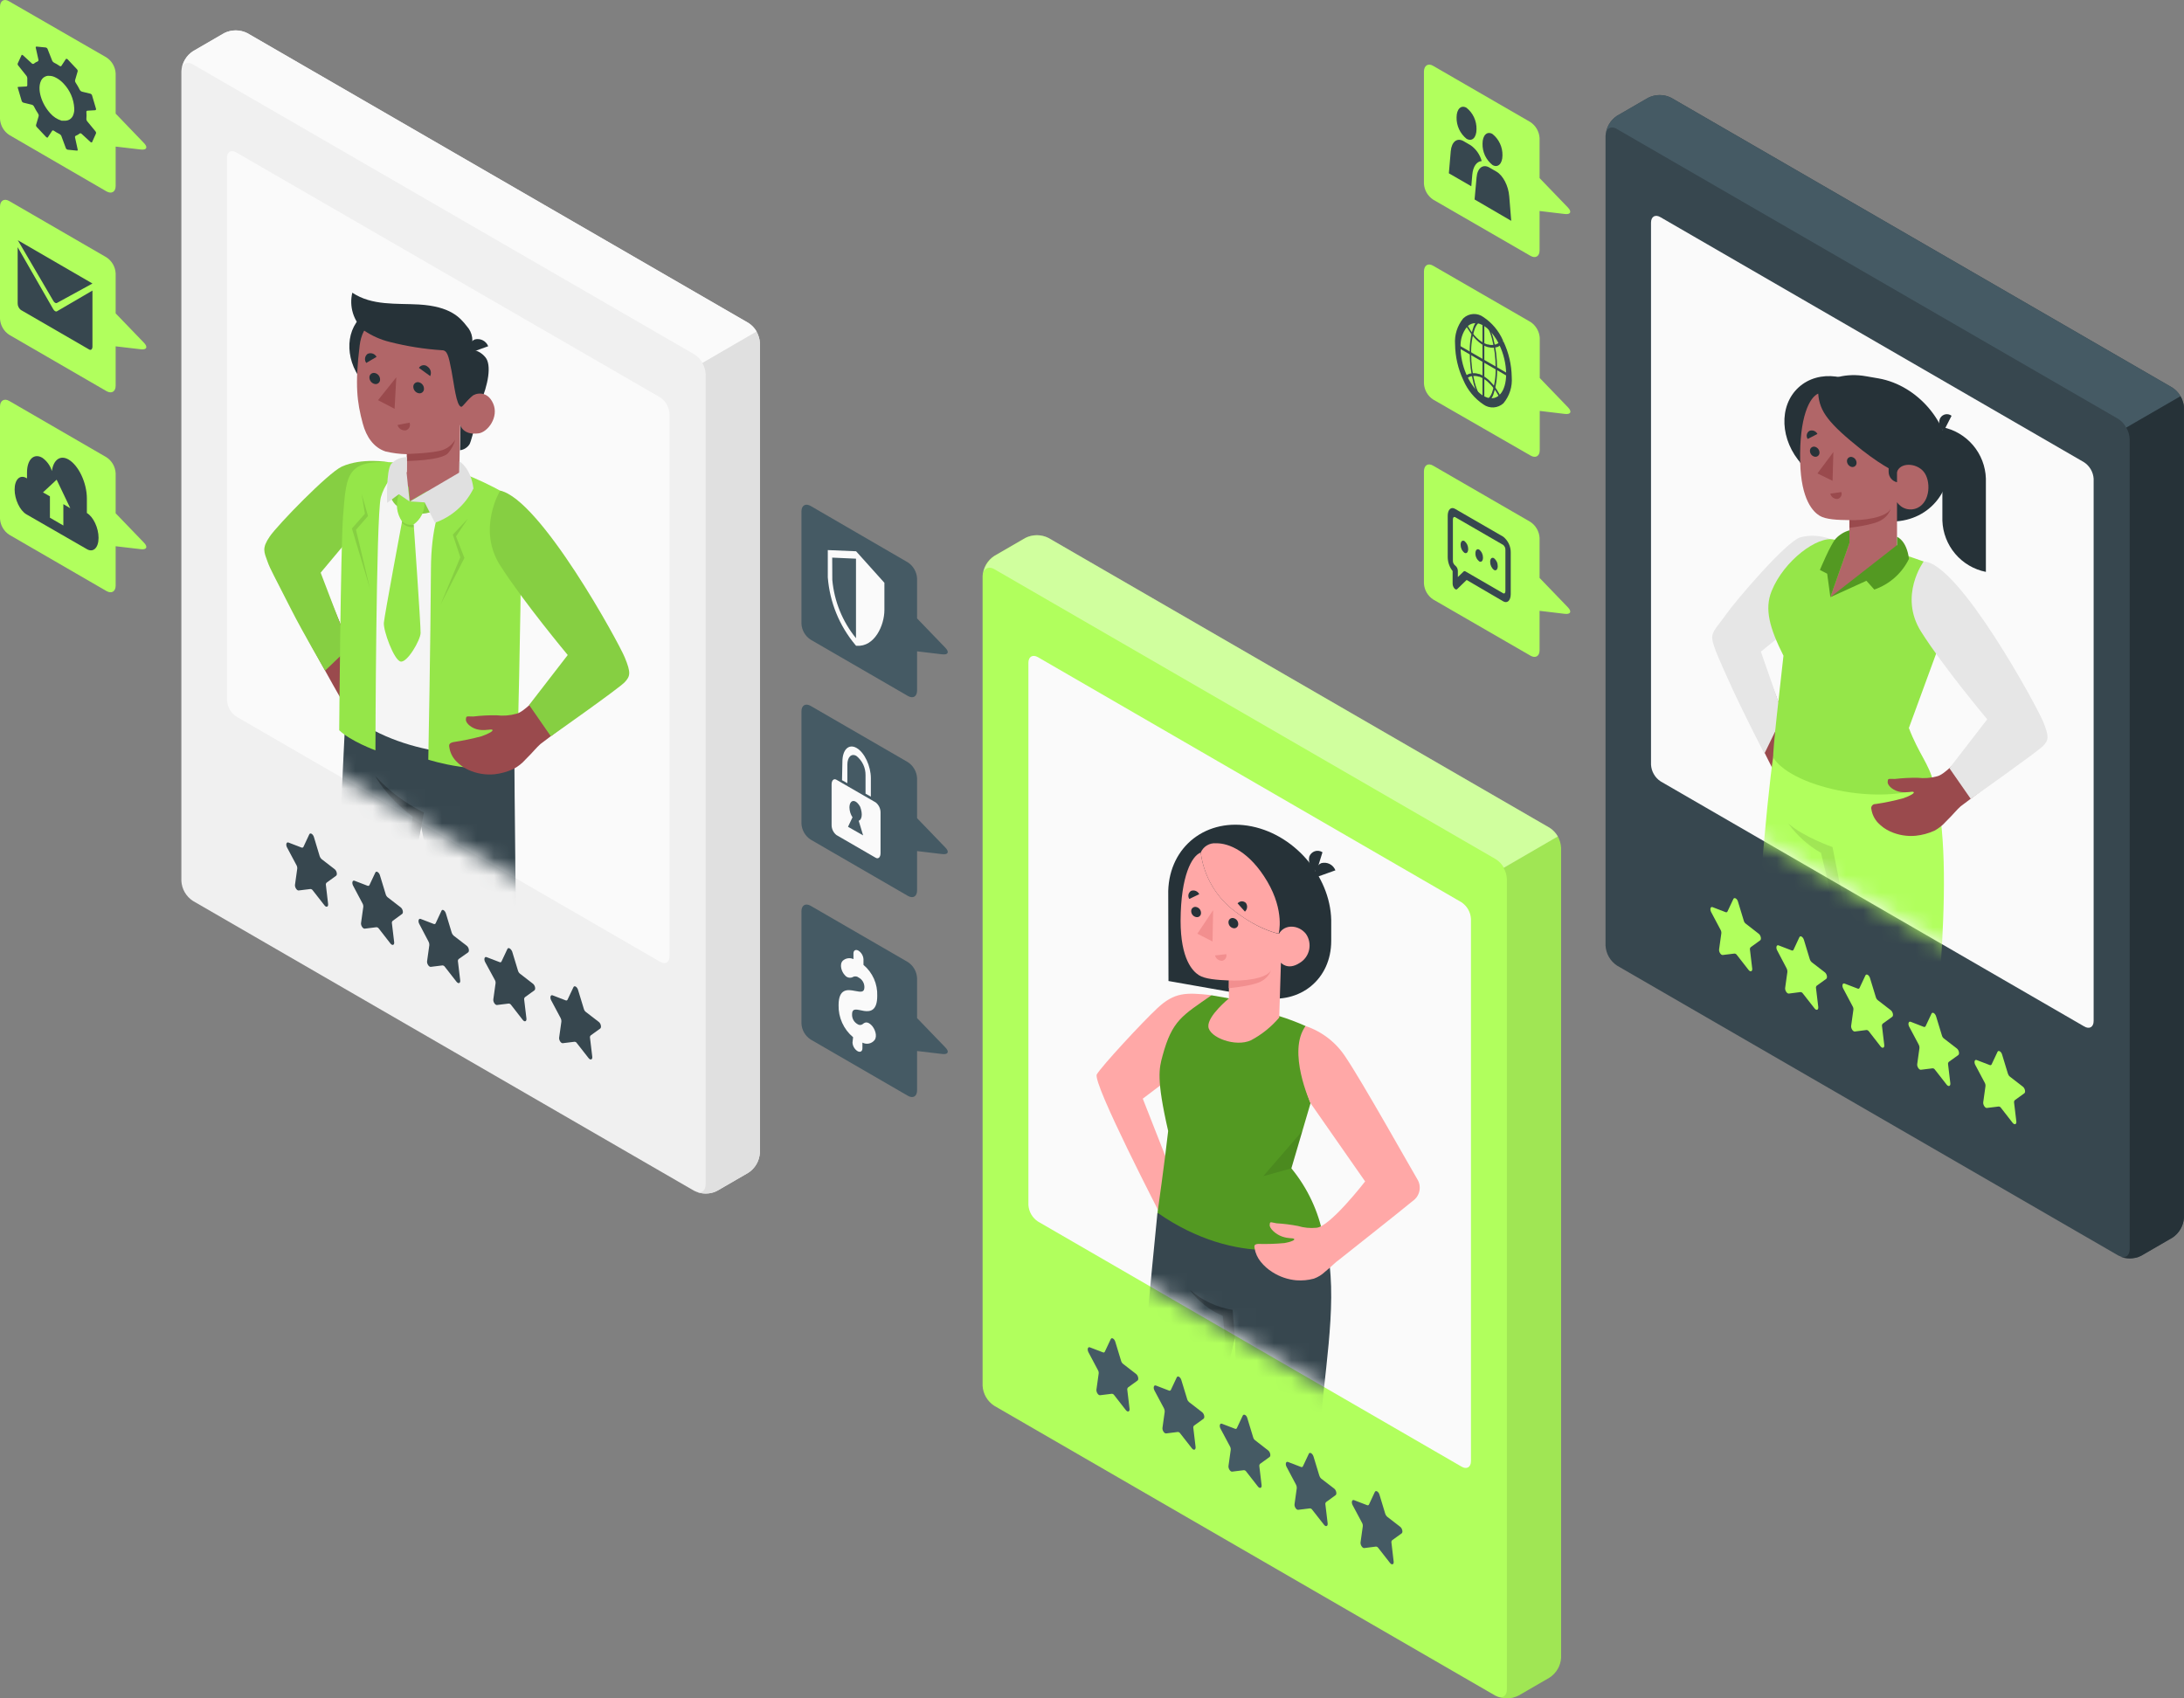 <?xml version="1.0" encoding="UTF-8"?> <svg xmlns="http://www.w3.org/2000/svg" width="126" height="98" viewBox="0 0 126 98" fill="none"><rect x="0" y="0" width="126" height="98" fill="#808080" stroke="none"/><path d="M82.682 3.8L88.29 7.043C88.444 7.145 88.572 7.282 88.665 7.442C88.757 7.603 88.811 7.783 88.822 7.968V10.277L90.458 11.975C90.692 12.222 90.612 12.388 90.274 12.348L88.822 12.175V14.45C88.822 14.793 88.582 14.931 88.29 14.759L82.682 11.519C82.528 11.417 82.399 11.281 82.306 11.12C82.214 10.959 82.16 10.779 82.15 10.594V4.12C82.159 3.781 82.396 3.627 82.682 3.8Z" fill="#B1FF5D"></path><path d="M86.681 8.966C86.686 8.73 86.637 8.496 86.537 8.283C86.437 8.069 86.29 7.881 86.106 7.733C85.799 7.548 85.531 7.798 85.531 8.288C85.524 8.524 85.573 8.759 85.672 8.973C85.772 9.187 85.921 9.375 86.106 9.521C86.411 9.703 86.681 9.453 86.681 8.966Z" fill="#37474F"></path><path d="M85.072 11.51L87.186 12.743L87.072 11.334C87.026 10.717 86.709 10.119 86.334 9.903L85.924 9.666C85.549 9.45 85.232 9.697 85.186 10.243L85.072 11.51Z" fill="#37474F"></path><path d="M85.183 7.453C85.188 7.217 85.139 6.983 85.039 6.769C84.939 6.555 84.792 6.367 84.608 6.22C84.3 6.038 84.033 6.284 84.033 6.775C84.028 7.011 84.078 7.244 84.177 7.458C84.277 7.672 84.424 7.86 84.608 8.008C84.925 8.19 85.183 7.943 85.183 7.453Z" fill="#37474F"></path><path d="M83.588 9.999L84.883 10.748L84.941 10.073C84.984 9.601 85.196 9.315 85.482 9.293C85.383 8.926 85.159 8.604 84.849 8.384L84.44 8.146C84.064 7.928 83.748 8.174 83.698 8.72L83.588 9.999Z" fill="#37474F"></path><path d="M82.682 26.871L88.29 30.114C88.444 30.216 88.572 30.352 88.665 30.513C88.757 30.674 88.811 30.853 88.822 31.038V33.347L90.458 35.046C90.692 35.292 90.612 35.459 90.274 35.419L88.822 35.246V37.521C88.822 37.864 88.582 38.002 88.29 37.83L82.682 34.59C82.528 34.488 82.399 34.351 82.306 34.191C82.214 34.03 82.16 33.85 82.15 33.665V27.191C82.159 26.837 82.396 26.698 82.682 26.871Z" fill="#B1FF5D"></path><path d="M83.956 29.368L86.724 30.968C86.862 31.078 86.974 31.219 87.049 31.379C87.124 31.54 87.161 31.715 87.158 31.892V34.278C87.158 34.648 86.961 34.836 86.724 34.698L84.614 33.465L84.064 33.995C84.049 34.007 84.031 34.014 84.011 34.014C83.992 34.014 83.974 34.007 83.959 33.995C83.936 33.983 83.916 33.966 83.901 33.945C83.84 33.868 83.806 33.773 83.805 33.674V32.95C83.626 32.724 83.527 32.446 83.522 32.157V29.771C83.519 29.405 83.716 29.216 83.956 29.368ZM84.107 32.947V33.298L84.442 32.974C84.457 32.962 84.476 32.955 84.496 32.955C84.515 32.955 84.534 32.962 84.55 32.974L86.721 34.232C86.792 34.272 86.85 34.217 86.85 34.106V31.72C86.851 31.667 86.84 31.614 86.818 31.566C86.795 31.518 86.762 31.476 86.721 31.442L83.953 29.842C83.879 29.802 83.821 29.858 83.821 29.969V32.355C83.82 32.408 83.831 32.461 83.854 32.509C83.877 32.557 83.911 32.599 83.953 32.632C83.999 32.668 84.037 32.714 84.064 32.766C84.09 32.818 84.105 32.876 84.107 32.934V32.947Z" fill="#37474F"></path><path d="M86.19 32.207C86.259 32.263 86.315 32.334 86.353 32.414C86.391 32.495 86.409 32.583 86.408 32.672C86.408 32.86 86.31 32.956 86.19 32.885C86.12 32.829 86.065 32.758 86.027 32.678C85.989 32.597 85.97 32.509 85.971 32.419C85.971 32.231 86.067 32.142 86.19 32.207Z" fill="#37474F"></path><path d="M85.338 31.714C85.407 31.769 85.463 31.84 85.501 31.921C85.539 32.002 85.558 32.09 85.557 32.179C85.557 32.367 85.458 32.463 85.338 32.392C85.269 32.336 85.213 32.265 85.175 32.184C85.137 32.104 85.118 32.016 85.12 31.926C85.12 31.738 85.218 31.646 85.338 31.714Z" fill="#37474F"></path><path d="M84.485 31.217C84.554 31.273 84.61 31.344 84.648 31.425C84.685 31.506 84.704 31.594 84.703 31.683C84.703 31.871 84.605 31.966 84.485 31.896C84.415 31.84 84.359 31.769 84.321 31.688C84.284 31.608 84.265 31.519 84.266 31.43C84.266 31.245 84.365 31.153 84.485 31.217Z" fill="#37474F"></path><path d="M82.683 15.335L88.299 18.578C88.454 18.68 88.582 18.817 88.674 18.978C88.767 19.138 88.821 19.318 88.832 19.503V21.812L90.468 23.511C90.702 23.757 90.622 23.924 90.283 23.884L88.832 23.711V25.977C88.832 26.319 88.592 26.458 88.299 26.285L82.683 23.054C82.528 22.953 82.399 22.816 82.307 22.655C82.215 22.495 82.161 22.315 82.151 22.13V15.656C82.16 15.301 82.397 15.163 82.683 15.335Z" fill="#B1FF5D"></path><path d="M84.408 18.381L84.43 18.359C84.584 18.216 84.783 18.131 84.993 18.12C85.203 18.108 85.41 18.17 85.58 18.295C86.072 18.621 86.46 19.081 86.7 19.62L86.724 19.676L86.669 19.728L86.736 19.7C87.042 20.345 87.206 21.049 87.216 21.763C87.259 22.309 87.087 22.85 86.736 23.27C86.58 23.412 86.38 23.496 86.17 23.509C85.96 23.521 85.751 23.461 85.58 23.338C85.066 22.992 84.664 22.504 84.423 21.932C84.118 21.287 83.956 20.584 83.947 19.87C83.906 19.333 84.071 18.801 84.408 18.381ZM84.266 20.079C84.266 21.072 84.737 22.173 85.371 22.694C85.418 22.733 85.467 22.771 85.518 22.805L85.641 22.875C85.689 22.899 85.739 22.92 85.789 22.937C86.423 23.147 86.887 22.583 86.893 21.599V21.553C86.882 20.98 86.748 20.417 86.5 19.901L86.478 19.858C86.315 19.505 86.08 19.19 85.789 18.933C85.742 18.893 85.693 18.856 85.641 18.822L85.58 18.785L85.518 18.751C85.471 18.726 85.421 18.706 85.371 18.689C85.25 18.643 85.119 18.633 84.992 18.659C84.866 18.685 84.75 18.747 84.657 18.837L84.636 18.859C84.37 19.192 84.238 19.613 84.266 20.039L84.19 19.993L84.266 20.079Z" fill="#37474F"></path><path d="M84.482 18.55L84.504 18.529L84.528 18.507L84.553 18.557C84.559 18.573 84.566 18.588 84.575 18.603C84.655 18.765 84.745 18.921 84.845 19.072C84.856 19.082 84.866 19.095 84.873 19.108C84.996 19.286 85.141 19.447 85.304 19.589L85.334 19.614C85.401 19.668 85.472 19.716 85.547 19.759C85.631 19.81 85.722 19.849 85.817 19.876H85.848C85.986 19.916 86.132 19.916 86.269 19.876H86.297C86.391 19.839 86.477 19.784 86.549 19.713C86.558 19.707 86.565 19.7 86.571 19.691L86.596 19.666L86.62 19.719L86.645 19.768L86.682 19.811L86.657 19.836L86.635 19.858C86.557 19.934 86.464 19.994 86.362 20.033H86.331C86.184 20.077 86.028 20.077 85.882 20.033H85.851C85.75 20.005 85.653 19.963 85.562 19.91C85.483 19.864 85.408 19.811 85.338 19.753L85.307 19.728C85.132 19.578 84.978 19.407 84.845 19.219C84.834 19.206 84.825 19.192 84.818 19.176C84.703 19.015 84.601 18.846 84.51 18.671C84.51 18.655 84.495 18.64 84.489 18.621L84.464 18.572L84.482 18.55Z" fill="#37474F"></path><path d="M84.486 21.738L84.507 21.716C84.597 21.641 84.702 21.585 84.815 21.553H84.845C84.997 21.518 85.156 21.527 85.304 21.578H85.338C85.416 21.606 85.491 21.642 85.562 21.686C85.665 21.745 85.761 21.815 85.851 21.892L85.882 21.92C86.052 22.078 86.203 22.256 86.331 22.45L86.359 22.493C86.463 22.652 86.556 22.818 86.635 22.99C86.635 22.99 86.651 23.02 86.657 23.033L86.682 23.085L86.657 23.11L86.632 23.128L86.608 23.15L86.583 23.101L86.562 23.051C86.486 22.895 86.402 22.742 86.309 22.595L86.282 22.555C86.161 22.374 86.019 22.207 85.86 22.059L85.833 22.031C85.748 21.956 85.656 21.89 85.559 21.834C85.491 21.794 85.42 21.762 85.347 21.735H85.316C85.177 21.687 85.028 21.679 84.885 21.713H84.858C84.758 21.744 84.666 21.796 84.587 21.864L84.565 21.883L84.541 21.908L84.516 21.858L84.495 21.815L84.473 21.763L84.486 21.738Z" fill="#37474F"></path><path d="M85.017 18.84C85.165 18.473 85.365 18.341 85.58 18.464C85.796 18.587 85.996 18.954 86.146 19.494C86.298 20.074 86.373 20.672 86.371 21.272C86.388 21.788 86.312 22.303 86.146 22.792C85.996 23.159 85.796 23.292 85.58 23.168C85.365 23.045 85.165 22.678 85.017 22.139C84.866 21.558 84.79 20.96 84.793 20.36C84.776 19.844 84.852 19.329 85.017 18.84ZM85.58 23.014C85.765 23.119 85.94 22.996 86.075 22.666C86.23 22.201 86.301 21.713 86.285 21.223C86.288 20.655 86.218 20.09 86.075 19.54C85.94 19.053 85.768 18.726 85.58 18.615C85.393 18.504 85.22 18.634 85.088 18.963C84.932 19.428 84.86 19.916 84.876 20.406C84.874 20.974 84.945 21.54 85.088 22.089C85.22 22.586 85.396 22.894 85.58 23.014Z" fill="#37474F"></path><path d="M84.106 19.885L87.053 21.59C87.07 21.604 87.083 21.621 87.092 21.641C87.101 21.661 87.106 21.682 87.106 21.704C87.106 21.744 87.081 21.772 87.053 21.756L84.106 20.052C84.091 20.037 84.078 20.02 84.069 20C84.061 19.98 84.057 19.959 84.057 19.938C84.057 19.895 84.079 19.87 84.106 19.885Z" fill="#37474F"></path><path d="M85.527 23.064V18.517C85.527 18.473 85.555 18.452 85.582 18.47C85.599 18.483 85.612 18.499 85.621 18.518C85.63 18.537 85.635 18.557 85.635 18.578V23.125C85.635 23.168 85.61 23.19 85.582 23.171C85.566 23.159 85.552 23.142 85.542 23.124C85.533 23.105 85.528 23.084 85.527 23.064Z" fill="#37474F"></path><path d="M46.769 52.266L52.376 55.512C52.531 55.613 52.66 55.75 52.753 55.911C52.845 56.071 52.899 56.252 52.908 56.437V58.746L54.545 60.444C54.782 60.688 54.699 60.858 54.36 60.817L52.908 60.645V62.92C52.908 63.262 52.672 63.401 52.376 63.228L46.769 59.982C46.614 59.881 46.484 59.744 46.392 59.584C46.299 59.423 46.246 59.242 46.237 59.057V52.584C46.237 52.235 46.474 52.096 46.769 52.266Z" fill="#455A64"></path><path d="M49.183 60.158C49.189 60.257 49.218 60.353 49.267 60.438C49.317 60.524 49.386 60.597 49.469 60.651C49.626 60.74 49.755 60.669 49.755 60.487V60.161C49.87 60.221 50.002 60.24 50.129 60.215C50.256 60.189 50.371 60.12 50.453 60.019C50.638 59.779 50.471 59.344 50.268 59.147C50.065 58.949 49.915 58.965 49.773 59.091C49.729 59.126 49.675 59.144 49.619 59.144C49.564 59.144 49.51 59.126 49.466 59.091C49.368 59.035 49.288 58.953 49.233 58.854C49.179 58.755 49.153 58.643 49.158 58.53C49.158 58.114 49.484 58.277 49.85 58.333C50.216 58.388 50.61 58.317 50.61 57.46C50.622 57.122 50.557 56.785 50.42 56.476C50.282 56.166 50.076 55.892 49.816 55.675V55.349C49.81 55.249 49.781 55.153 49.73 55.068C49.68 54.982 49.611 54.909 49.527 54.855C49.367 54.763 49.238 54.837 49.238 55.016V55.343C49.138 55.296 49.026 55.279 48.916 55.296C48.807 55.312 48.705 55.361 48.623 55.435C48.411 55.648 48.552 56.082 48.746 56.273C48.802 56.346 48.883 56.395 48.974 56.411C49.064 56.427 49.157 56.409 49.235 56.36C49.286 56.34 49.341 56.334 49.395 56.343C49.45 56.351 49.5 56.374 49.542 56.409C49.642 56.462 49.724 56.541 49.782 56.638C49.839 56.735 49.869 56.845 49.869 56.958C49.869 57.266 49.69 57.251 49.303 57.174C48.915 57.096 48.38 57.023 48.38 58C48.371 58.351 48.442 58.7 48.587 59.02C48.732 59.341 48.947 59.624 49.217 59.849L49.183 60.158Z" fill="#FAFAFA"></path><path d="M46.769 29.195L52.376 32.45C52.531 32.552 52.66 32.688 52.752 32.849C52.845 33.01 52.898 33.19 52.908 33.375V35.684L54.545 37.383C54.782 37.629 54.699 37.796 54.36 37.756L52.908 37.583V39.849C52.908 40.191 52.672 40.33 52.376 40.157L46.769 36.911C46.614 36.81 46.484 36.673 46.392 36.513C46.299 36.352 46.246 36.172 46.237 35.986V29.512C46.237 29.164 46.474 29.025 46.769 29.195Z" fill="#455A64"></path><path d="M49.39 31.809L51.023 33.628V35.2C51.023 36.088 50.454 37.336 49.43 37.262H49.39L49.35 37.216C48.426 36.113 47.869 34.749 47.757 33.313V31.741L49.39 31.809ZM48.018 33.461C48.128 34.694 48.604 35.865 49.384 36.825V32.237L48.012 32.176L48.018 33.461Z" fill="#FAFAFA"></path><path d="M46.769 40.731L52.376 43.977C52.531 44.078 52.66 44.215 52.752 44.376C52.845 44.536 52.898 44.716 52.908 44.901V47.21L54.545 48.909C54.782 49.156 54.699 49.322 54.36 49.282L52.908 49.109V51.384C52.908 51.727 52.672 51.865 52.376 51.693L46.769 48.447C46.614 48.346 46.484 48.209 46.392 48.048C46.299 47.888 46.246 47.707 46.237 47.522V41.048C46.237 40.7 46.474 40.561 46.769 40.731Z" fill="#455A64"></path><path d="M48.257 44.994L50.521 46.301C50.61 46.371 50.681 46.462 50.73 46.564C50.778 46.667 50.803 46.779 50.801 46.893V49.223C50.801 49.464 50.675 49.584 50.521 49.495L48.257 48.184C48.168 48.114 48.097 48.024 48.048 47.921C47.999 47.819 47.975 47.706 47.977 47.593V45.262C47.977 45.025 48.103 44.904 48.257 44.994ZM49.795 48.203L49.54 47.361C49.712 47.309 49.792 46.988 49.623 46.548C49.334 46.042 49.007 46.168 49.007 46.591C49.01 46.794 49.071 46.992 49.183 47.161L48.924 47.707L49.795 48.203Z" fill="#FAFAFA"></path><path d="M48.578 45.019L48.886 45.191V44.124C48.886 43.681 49.12 43.453 49.409 43.619C49.575 43.752 49.709 43.921 49.801 44.114C49.892 44.307 49.938 44.518 49.935 44.732V45.795L50.242 45.968V44.904C50.242 44.205 49.876 43.422 49.421 43.16C48.966 42.898 48.6 43.255 48.6 43.955L48.578 45.019Z" fill="#FAFAFA"></path><path d="M0.536 11.602L6.14 14.848C6.295 14.949 6.424 15.086 6.517 15.247C6.609 15.407 6.662 15.588 6.672 15.773V18.082L8.308 19.78C8.545 20.027 8.462 20.194 8.124 20.154L6.672 19.984V22.259C6.672 22.598 6.435 22.737 6.14 22.567L0.536 19.321C0.38 19.22 0.251 19.084 0.158 18.923C0.065 18.762 0.011 18.582 0 18.396V11.923C0 11.571 0.25 11.432 0.536 11.602Z" fill="#B1FF5D"></path><path d="M5.334 16.766L3.285 17.962C3.221 17.999 3.132 17.946 3.067 17.832L1.019 14.262V17.496C1.017 17.571 1.033 17.645 1.065 17.712C1.097 17.78 1.144 17.839 1.203 17.885L5.149 20.169C5.251 20.227 5.334 20.147 5.334 19.993V16.766Z" fill="#37474F"></path><path d="M3.285 17.481L5.334 16.359L1.028 13.862L3.067 17.345C3.132 17.465 3.221 17.515 3.285 17.481Z" fill="#37474F"></path><path d="M0.536 23.137L6.14 26.384C6.295 26.485 6.424 26.621 6.517 26.782C6.609 26.943 6.662 27.123 6.672 27.308V29.617L8.308 31.316C8.545 31.562 8.462 31.729 8.124 31.689L6.672 31.519V33.794C6.672 34.133 6.435 34.272 6.14 34.103L0.536 30.857C0.38 30.756 0.251 30.619 0.158 30.458C0.065 30.298 0.011 30.117 0 29.932V23.458C0 23.107 0.25 22.968 0.536 23.137Z" fill="#B1FF5D"></path><path d="M1.521 27.583L1.558 27.604V27.268C1.558 26.513 1.955 26.131 2.441 26.414C2.705 26.601 2.9 26.869 2.994 27.179C3.08 26.535 3.474 26.239 3.951 26.513C4.538 26.855 5.012 27.863 5.012 28.767V29.602C5.384 29.818 5.686 30.459 5.686 31.035C5.686 31.612 5.378 31.902 5.012 31.686L1.521 29.676C1.149 29.46 0.844 28.819 0.844 28.246C0.844 27.672 1.149 27.367 1.521 27.583ZM2.88 28.64V29.873L3.655 30.323V29.09L4.055 29.325L3.268 27.678L2.48 28.412L2.88 28.64Z" fill="#37474F"></path><path d="M0.536 0.082L6.14 3.313C6.295 3.414 6.424 3.55 6.517 3.711C6.609 3.872 6.662 4.052 6.672 4.237V6.556L8.308 8.257C8.545 8.501 8.462 8.667 8.124 8.627L6.672 8.458V10.733C6.672 11.072 6.435 11.21 6.14 11.041L0.536 7.789C0.38 7.688 0.251 7.551 0.158 7.391C0.065 7.23 0.011 7.049 0 6.864V0.39C0 0.036 0.25 -0.103 0.536 0.082Z" fill="#B1FF5D"></path><path d="M1.042 5.014C1.053 5.012 1.063 5.012 1.073 5.014L1.504 4.99C1.513 4.99 1.522 4.989 1.531 4.986C1.54 4.983 1.548 4.978 1.555 4.972C1.561 4.965 1.567 4.958 1.57 4.949C1.573 4.94 1.575 4.931 1.575 4.922C1.575 4.854 1.575 4.786 1.575 4.721C1.575 4.657 1.575 4.576 1.575 4.506C1.573 4.46 1.556 4.416 1.528 4.379L1.052 3.781C1.037 3.766 1.027 3.747 1.022 3.726C1.016 3.706 1.016 3.685 1.021 3.664L1.252 3.165C1.27 3.165 1.298 3.165 1.325 3.189L1.836 3.658C1.85 3.673 1.869 3.683 1.89 3.686C1.91 3.69 1.931 3.686 1.95 3.676C2.015 3.621 2.088 3.577 2.168 3.547C2.185 3.54 2.2 3.527 2.209 3.511C2.219 3.495 2.223 3.476 2.22 3.457L2.06 2.739C2.058 2.73 2.059 2.72 2.063 2.711C2.067 2.702 2.073 2.694 2.082 2.69C2.098 2.686 2.115 2.686 2.131 2.69L2.63 2.739C2.653 2.742 2.675 2.751 2.694 2.764C2.714 2.777 2.729 2.795 2.74 2.816L3.017 3.516C3.042 3.562 3.081 3.599 3.128 3.621C3.235 3.673 3.338 3.734 3.435 3.803C3.475 3.83 3.525 3.83 3.54 3.803L3.798 3.411C3.817 3.383 3.857 3.39 3.891 3.411L4.438 3.994C4.454 4.009 4.466 4.028 4.474 4.049C4.481 4.07 4.484 4.092 4.481 4.114L4.33 4.635C4.327 4.656 4.327 4.678 4.332 4.7C4.336 4.721 4.345 4.741 4.358 4.758C4.451 4.9 4.535 5.047 4.61 5.199C4.638 5.243 4.68 5.275 4.73 5.289L5.201 5.403C5.224 5.408 5.245 5.418 5.263 5.433C5.282 5.448 5.296 5.467 5.306 5.489L5.542 6.287C5.542 6.327 5.527 6.358 5.484 6.361L5.053 6.386C5.044 6.386 5.035 6.387 5.026 6.39C5.018 6.394 5.01 6.398 5.003 6.405C4.997 6.411 4.992 6.419 4.988 6.427C4.984 6.436 4.983 6.445 4.983 6.454C4.995 6.592 4.995 6.732 4.983 6.87C4.984 6.916 5 6.96 5.029 6.996L5.509 7.579C5.523 7.595 5.533 7.614 5.539 7.635C5.544 7.656 5.544 7.678 5.539 7.699L5.312 8.202C5.31 8.205 5.308 8.209 5.306 8.211C5.303 8.214 5.3 8.216 5.296 8.217H5.275C5.254 8.215 5.235 8.206 5.219 8.193L4.709 7.724C4.696 7.708 4.677 7.697 4.657 7.693C4.637 7.689 4.616 7.693 4.598 7.702C4.532 7.757 4.457 7.801 4.377 7.832C4.359 7.839 4.345 7.851 4.336 7.868C4.327 7.884 4.324 7.903 4.327 7.921L4.484 8.639C4.487 8.649 4.487 8.659 4.483 8.668C4.479 8.677 4.472 8.685 4.463 8.689C4.448 8.694 4.432 8.694 4.417 8.689L3.915 8.639C3.892 8.636 3.87 8.627 3.851 8.614C3.832 8.601 3.816 8.583 3.804 8.562L3.534 7.832C3.509 7.786 3.47 7.749 3.423 7.727C3.372 7.702 3.32 7.675 3.266 7.644L3.116 7.548C3.072 7.517 3.026 7.517 3.008 7.548L2.749 7.94C2.731 7.94 2.697 7.94 2.67 7.915L2.122 7.332C2.106 7.317 2.094 7.298 2.087 7.277C2.079 7.256 2.076 7.234 2.079 7.212L2.233 6.694C2.238 6.65 2.228 6.606 2.205 6.568C2.111 6.426 2.026 6.279 1.95 6.127C1.937 6.105 1.919 6.086 1.899 6.072C1.878 6.057 1.855 6.046 1.83 6.041L1.362 5.927C1.339 5.921 1.317 5.91 1.298 5.894C1.28 5.879 1.265 5.859 1.255 5.837L1.018 5.039C1.023 5.028 1.032 5.02 1.042 5.014ZM3.552 6.966H3.58H3.601H3.645H3.697H3.743C3.844 6.968 3.943 6.94 4.028 6.885C4.112 6.83 4.178 6.751 4.217 6.657C4.251 6.574 4.274 6.485 4.284 6.395C4.289 6.347 4.289 6.299 4.284 6.25C4.256 5.716 4.037 5.21 3.669 4.823C3.558 4.702 3.429 4.598 3.288 4.515C3.247 4.49 3.205 4.469 3.162 4.45C3.051 4.397 2.93 4.372 2.808 4.376H2.749C2.663 4.388 2.58 4.423 2.511 4.477C2.442 4.531 2.389 4.603 2.356 4.684C2.144 5.156 2.387 5.976 2.897 6.534C3.071 6.735 3.298 6.884 3.552 6.963V6.966Z" fill="#37474F"></path><path d="M41.379 68.709L43.172 67.67C43.367 67.544 43.528 67.373 43.644 67.172C43.76 66.972 43.827 66.746 43.84 66.514V19.793C43.827 19.561 43.76 19.335 43.644 19.135C43.528 18.934 43.367 18.763 43.172 18.637L14.259 1.913C14.052 1.808 13.824 1.754 13.592 1.754C13.36 1.754 13.131 1.808 12.924 1.913L11.131 2.952C10.937 3.078 10.775 3.249 10.659 3.45C10.543 3.651 10.476 3.876 10.464 4.108V50.829C10.476 51.061 10.543 51.287 10.659 51.488C10.775 51.688 10.937 51.859 11.131 51.985L40.044 68.709C40.251 68.814 40.48 68.869 40.712 68.869C40.944 68.869 41.172 68.814 41.379 68.709Z" fill="#F0F0F0"></path><path d="M43.745 19.349C43.746 19.342 43.746 19.334 43.745 19.327V19.349Z" fill="#B1FF5D"></path><path d="M10.475 4.108C10.475 3.682 10.783 3.51 11.143 3.723L40.056 20.446C40.254 20.569 40.417 20.741 40.53 20.946L43.655 19.133C43.69 19.196 43.722 19.261 43.75 19.327C43.638 19.043 43.44 18.8 43.184 18.634L14.271 1.91C14.064 1.807 13.836 1.753 13.605 1.753C13.374 1.753 13.146 1.807 12.939 1.91L11.146 2.952C10.951 3.078 10.789 3.248 10.672 3.449C10.556 3.65 10.488 3.876 10.475 4.108Z" fill="#FAFAFA"></path><path d="M38.627 23.893V55.182C38.627 55.537 38.378 55.678 38.073 55.49L13.648 41.356C13.486 41.25 13.352 41.108 13.256 40.94C13.16 40.772 13.104 40.584 13.094 40.391V9.114C13.094 8.76 13.343 8.615 13.648 8.806L38.083 22.928C38.242 23.035 38.374 23.178 38.469 23.345C38.564 23.513 38.618 23.7 38.627 23.893Z" fill="#FAFAFA"></path><path d="M40.201 68.78C40.238 68.796 40.276 68.808 40.315 68.817L40.444 68.848C40.622 68.879 40.804 68.879 40.982 68.848L41.151 68.808L41.231 68.78C41.282 68.76 41.332 68.736 41.379 68.709L43.172 67.67C43.367 67.544 43.528 67.373 43.644 67.172C43.76 66.971 43.827 66.746 43.84 66.514V19.793C43.84 19.711 43.83 19.629 43.809 19.549C43.774 19.403 43.718 19.263 43.643 19.133L40.518 20.946C40.638 21.144 40.704 21.37 40.712 21.602V68.324C40.712 68.691 40.496 68.869 40.201 68.78Z" fill="#E0E0E0"></path><path d="M33.084 56.961L32.745 57.679C32.741 57.69 32.735 57.699 32.727 57.707C32.719 57.715 32.71 57.721 32.699 57.725C32.689 57.729 32.678 57.731 32.666 57.731C32.655 57.73 32.644 57.727 32.634 57.722L31.881 57.432C31.761 57.386 31.712 57.556 31.798 57.719L32.345 58.746C32.378 58.806 32.393 58.874 32.388 58.943L32.259 59.868C32.238 60.016 32.364 60.21 32.471 60.194L33.145 60.111C33.172 60.112 33.199 60.12 33.223 60.133C33.247 60.148 33.267 60.167 33.28 60.191L33.957 61.055C34.065 61.193 34.188 61.144 34.169 60.971L34.04 59.892C34.033 59.866 34.033 59.839 34.04 59.813C34.047 59.787 34.061 59.764 34.08 59.744L34.627 59.35C34.714 59.285 34.667 59.06 34.548 58.968L33.791 58.385C33.738 58.341 33.701 58.282 33.683 58.215L33.345 57.106C33.289 56.936 33.136 56.847 33.084 56.961Z" fill="#37474F"></path><path d="M29.273 54.757L28.935 55.475C28.931 55.485 28.925 55.495 28.918 55.503C28.91 55.511 28.901 55.517 28.89 55.521C28.88 55.525 28.869 55.527 28.858 55.527C28.847 55.526 28.837 55.523 28.827 55.518L28.07 55.228C27.95 55.182 27.904 55.352 27.99 55.515L28.547 56.542C28.583 56.601 28.598 56.67 28.59 56.739L28.461 57.664C28.442 57.809 28.566 58.003 28.673 57.99L29.35 57.907C29.377 57.908 29.403 57.916 29.427 57.929C29.45 57.943 29.47 57.962 29.485 57.984L30.159 58.851C30.266 58.989 30.392 58.94 30.371 58.767L30.242 57.688C30.236 57.662 30.237 57.635 30.245 57.609C30.252 57.583 30.266 57.56 30.285 57.54L30.829 57.146C30.919 57.081 30.869 56.856 30.749 56.764L29.996 56.181C29.942 56.137 29.904 56.078 29.885 56.011L29.547 54.902C29.47 54.732 29.325 54.646 29.273 54.757Z" fill="#37474F"></path><path d="M25.471 52.552L25.135 53.271C25.131 53.281 25.125 53.291 25.117 53.299C25.109 53.307 25.1 53.313 25.089 53.317C25.079 53.321 25.068 53.323 25.057 53.322C25.045 53.322 25.035 53.319 25.024 53.314L24.271 53.024C24.151 52.978 24.102 53.147 24.188 53.311L24.726 54.337C24.759 54.398 24.773 54.466 24.769 54.535L24.64 55.459C24.618 55.607 24.745 55.802 24.852 55.789L25.526 55.706C25.553 55.707 25.579 55.714 25.603 55.728C25.627 55.741 25.647 55.76 25.661 55.783L26.338 56.649C26.445 56.785 26.569 56.739 26.55 56.566L26.421 55.487C26.414 55.461 26.414 55.434 26.421 55.408C26.428 55.382 26.442 55.358 26.461 55.339L27.008 54.954C27.095 54.889 27.048 54.664 26.928 54.572L26.172 53.989C26.12 53.944 26.081 53.885 26.061 53.819L25.726 52.71C25.67 52.528 25.517 52.438 25.471 52.552Z" fill="#37474F"></path><path d="M21.654 50.348L21.316 51.067C21.312 51.077 21.305 51.086 21.297 51.094C21.289 51.102 21.28 51.108 21.27 51.112C21.259 51.116 21.248 51.117 21.237 51.117C21.226 51.117 21.215 51.114 21.205 51.11L20.452 50.82C20.332 50.774 20.286 50.943 20.372 51.107L20.916 52.133C20.95 52.193 20.965 52.262 20.959 52.331L20.83 53.255C20.808 53.403 20.935 53.598 21.042 53.585L21.716 53.502C21.744 53.502 21.77 53.51 21.795 53.523C21.819 53.537 21.839 53.556 21.854 53.579L22.528 54.445C22.636 54.581 22.762 54.532 22.74 54.362L22.611 53.283C22.605 53.257 22.605 53.229 22.613 53.203C22.62 53.177 22.634 53.154 22.654 53.135L23.198 52.737C23.288 52.676 23.238 52.451 23.119 52.358L22.365 51.776C22.312 51.731 22.273 51.672 22.254 51.606L21.916 50.496C21.863 50.33 21.707 50.234 21.654 50.348Z" fill="#37474F"></path><path d="M17.843 48.144L17.508 48.862C17.503 48.873 17.497 48.882 17.489 48.89C17.481 48.897 17.472 48.904 17.461 48.907C17.451 48.911 17.44 48.913 17.429 48.913C17.418 48.913 17.407 48.91 17.397 48.906L16.643 48.616C16.523 48.57 16.474 48.739 16.56 48.9L17.108 49.929C17.141 49.989 17.155 50.058 17.148 50.126L17.019 51.051C17 51.199 17.126 51.393 17.231 51.381L17.908 51.298C17.935 51.299 17.961 51.306 17.985 51.319C18.008 51.333 18.028 51.352 18.043 51.375L18.72 52.241C18.824 52.377 18.95 52.328 18.929 52.158L18.803 51.079C18.796 51.053 18.796 51.026 18.803 51C18.81 50.974 18.824 50.95 18.843 50.931L19.39 50.533C19.476 50.472 19.427 50.247 19.307 50.154L18.553 49.572C18.502 49.526 18.463 49.468 18.443 49.402L18.108 48.292C18.052 48.12 17.898 48.03 17.843 48.144Z" fill="#37474F"></path><mask id="mask0_4085_24240" style="mask-type:luminance" maskUnits="userSpaceOnUse" x="13" y="8" width="26" height="48"><path d="M38.627 23.893V55.182C38.627 55.537 38.378 55.678 38.073 55.49L13.648 41.356C13.486 41.25 13.352 41.108 13.256 40.94C13.16 40.772 13.104 40.584 13.094 40.391V9.114C13.094 8.76 13.343 8.615 13.648 8.806L38.083 22.928C38.242 23.035 38.374 23.178 38.469 23.345C38.564 23.513 38.618 23.7 38.627 23.893Z" fill="white"></path></mask><g mask="url(#mask0_4085_24240)"><path d="M21.312 26.815C20.679 26.704 19.827 26.874 18.729 27.909C17.778 28.806 15.982 31.831 15.696 32.367C15.41 32.903 19.891 40.715 19.891 40.715L20.71 38.557L18.372 32.965L20.593 30.545L21.312 26.815Z" fill="#9A4A4D"></path><path d="M22.396 26.664C22.396 26.664 20.88 26.396 19.717 26.926C18.948 27.274 16.026 30.277 15.562 30.958C15.097 31.64 15.233 31.843 15.445 32.435C15.593 32.848 15.826 33.242 16.811 35.188C17.444 36.439 18.755 38.696 18.755 38.696L20.148 37.361L18.499 33.045L20.594 30.542L22.396 26.664Z" fill="#95E649"></path><path opacity="0.1" d="M22.396 26.664C22.396 26.664 20.88 26.396 19.717 26.926C18.948 27.274 16.026 30.277 15.562 30.958C15.097 31.64 15.233 31.843 15.445 32.435C15.593 32.848 15.826 33.242 16.811 35.188C17.444 36.439 18.755 38.696 18.755 38.696L20.148 37.361L18.499 33.045L20.594 30.542L22.396 26.664Z" fill="black"></path><path d="M29.671 43.073C29.671 45 29.803 56.227 29.803 56.227C29.852 56.788 30.384 57.867 30.418 59.874C30.48 62.778 30.034 69.523 30.034 69.523C30.034 69.523 29.055 69.92 27.791 69.171C27.791 69.171 26.21 59.242 25.85 56.313C25.543 53.755 24.297 47.703 24.297 47.703L22.91 55.068C23.14 56.136 23.225 57.23 23.162 58.32C23.067 59.627 21.843 66.055 21.843 66.055C21.843 66.055 20.895 66.529 19.517 65.82C19.517 65.82 19.397 55.376 19.373 54.156C19.348 52.762 19.951 40.94 19.951 40.94L29.671 43.073Z" fill="#37474F"></path><path d="M24.457 46.883C23.399 46.364 22.447 45.65 21.652 44.778C21.652 44.778 22.193 45.888 23.805 47.118L23.011 54.501L24.457 46.883Z" fill="#263238"></path><path d="M26.178 27.675C26.864 27.962 28.245 28.43 28.556 29.855C28.928 31.562 29.048 35.16 29.048 35.16L29.162 43.141C27.775 43.909 22.684 43.56 19.765 40.909C19.765 40.909 20.125 31.414 20.125 29.929C20.125 28.443 20.95 26.8 23.226 27.068L26.178 27.675Z" fill="#F5F5F5"></path><path d="M23.269 26.92C22.638 27.343 22.177 27.976 21.968 28.708C21.691 29.864 21.66 43.295 21.66 43.295C21.66 43.295 20.236 42.777 19.569 42.136C19.569 42.136 19.655 31.544 19.79 29.805C19.996 27.182 19.975 26.414 23.281 26.723L23.269 26.92Z" fill="#95E649"></path><path d="M26.779 27.342C26.779 27.342 24.884 28.177 24.862 32.829C24.844 36.837 24.709 43.834 24.709 43.834C24.709 43.834 27.849 44.852 29.839 44.013C29.839 44.013 30.076 34.297 30.039 32.777C29.996 31.041 29.593 28.732 29.039 28.412C28.31 28.007 27.555 27.649 26.779 27.342Z" fill="#95E649"></path><path opacity="0.1" d="M26.994 29.925L26.124 30.85L26.557 32.154L25.416 34.886L26.794 32.194L26.311 30.952L26.994 29.925Z" fill="black"></path><path opacity="0.1" d="M20.865 28.495L21.052 29.645L20.302 30.493L21.348 33.979L20.539 30.57L21.231 29.774L20.865 28.495Z" fill="black"></path><path d="M21.052 22.182C19.925 20.949 19.849 19.181 20.881 18.234C21.913 17.287 23.664 17.518 24.79 18.751C25.917 19.984 25.993 21.752 24.961 22.699C23.928 23.647 22.178 23.415 21.052 22.182Z" fill="#263238"></path><path d="M27.705 23.285C27.705 23.285 27.256 25.317 27.09 25.631C27.029 25.726 26.948 25.807 26.853 25.867C26.758 25.927 26.651 25.966 26.539 25.98L26.57 24.5L27.705 23.285Z" fill="#263238"></path><path d="M27.143 20.163C27.309 20.175 27.472 20.222 27.62 20.3C27.768 20.378 27.898 20.485 28.004 20.616C28.373 21.06 28.167 22.206 27.696 23.285L26.853 23.233L27.143 20.163Z" fill="#263238"></path><path d="M26.606 23.202C26.776 23.331 27.018 23.048 27.221 22.866C27.424 22.684 28.11 22.505 28.452 23.285C28.793 24.065 28.144 24.931 27.615 25.005C26.692 25.132 26.551 24.512 26.551 24.512L26.483 27.946C25.843 28.655 24.407 29.367 23.632 29.093C23.017 28.874 22.881 27.805 23.472 27.225V26.208C23.058 26.198 22.645 26.146 22.242 26.05C21.562 25.825 21.134 25.212 20.928 24.435C20.596 23.202 20.47 22.212 20.75 19.931C21.058 17.431 24.026 17.931 25.625 19.222C27.225 20.514 26.606 23.202 26.606 23.202Z" fill="#B16668"></path><path d="M26.607 23.473C26.693 23.492 27.016 23.011 27.222 22.857C27.53 22.644 27.136 20.166 27.136 20.166C27.239 19.948 27.276 19.704 27.24 19.466C27.204 19.228 27.099 19.006 26.936 18.828C26.537 18.313 25.977 17.678 24.168 17.57C22.873 17.496 21.464 17.65 20.326 16.889C20.231 17.28 20.244 17.689 20.363 18.074C20.482 18.458 20.703 18.803 21.003 19.071C21.458 19.379 21.964 19.604 22.498 19.734C23.482 19.984 24.487 20.143 25.5 20.209C25.808 20.209 25.881 20.535 26.05 21.402C26.198 22.157 26.321 23.418 26.607 23.473Z" fill="#263238"></path><path d="M27.142 20.348L28.166 19.978C28.107 19.829 27.995 19.707 27.852 19.635C27.71 19.563 27.546 19.545 27.391 19.586C27.322 19.616 27.26 19.661 27.209 19.717C27.158 19.773 27.119 19.839 27.096 19.911C27.072 19.983 27.064 20.059 27.072 20.134C27.08 20.209 27.104 20.282 27.142 20.348Z" fill="#263238"></path><path d="M23.478 26.195C23.478 26.195 24.997 26.155 25.53 25.967C25.837 25.862 26.097 25.65 26.262 25.369C26.186 25.659 26.044 25.927 25.846 26.152C25.456 26.581 23.478 26.599 23.478 26.599V26.195Z" fill="#9A4A4D"></path><path d="M23.845 22.32C23.847 22.408 23.878 22.492 23.934 22.559C23.99 22.627 24.067 22.673 24.153 22.69C24.191 22.698 24.231 22.698 24.269 22.688C24.307 22.678 24.342 22.66 24.372 22.634C24.402 22.608 24.425 22.576 24.441 22.54C24.456 22.504 24.463 22.465 24.46 22.425C24.459 22.338 24.427 22.253 24.372 22.186C24.316 22.119 24.238 22.073 24.153 22.055C24.114 22.047 24.075 22.048 24.037 22.058C23.999 22.068 23.963 22.086 23.934 22.112C23.904 22.137 23.881 22.169 23.865 22.206C23.85 22.242 23.843 22.281 23.845 22.32Z" fill="#263238"></path><path d="M24.168 21.226L24.82 21.701C24.863 21.606 24.871 21.5 24.843 21.4C24.815 21.3 24.752 21.213 24.666 21.155C24.63 21.123 24.588 21.099 24.542 21.085C24.496 21.072 24.448 21.068 24.4 21.075C24.353 21.081 24.308 21.098 24.267 21.125C24.227 21.151 24.193 21.185 24.168 21.226Z" fill="#263238"></path><path d="M23.627 24.386L22.932 24.524C22.962 24.623 23.027 24.708 23.113 24.764C23.2 24.82 23.303 24.845 23.405 24.833C23.451 24.821 23.494 24.799 23.53 24.77C23.567 24.74 23.597 24.702 23.618 24.66C23.639 24.618 23.651 24.571 23.652 24.524C23.654 24.477 23.645 24.429 23.627 24.386Z" fill="#9A4A4D"></path><path d="M21.131 20.942L21.725 20.591C21.677 20.502 21.596 20.434 21.5 20.402C21.404 20.37 21.3 20.376 21.208 20.418C21.168 20.448 21.135 20.484 21.11 20.527C21.084 20.569 21.068 20.616 21.061 20.664C21.053 20.713 21.056 20.763 21.068 20.81C21.08 20.858 21.102 20.903 21.131 20.942Z" fill="#263238"></path><path d="M21.312 21.787C21.315 21.874 21.347 21.958 21.402 22.025C21.458 22.092 21.535 22.139 21.62 22.157C21.658 22.165 21.698 22.164 21.736 22.155C21.774 22.145 21.809 22.126 21.839 22.101C21.869 22.075 21.892 22.043 21.907 22.007C21.923 21.971 21.93 21.931 21.927 21.892C21.926 21.804 21.895 21.72 21.839 21.652C21.783 21.585 21.706 21.539 21.62 21.522C21.581 21.514 21.542 21.515 21.504 21.525C21.465 21.534 21.43 21.553 21.401 21.578C21.371 21.604 21.347 21.636 21.332 21.672C21.317 21.709 21.31 21.748 21.312 21.787Z" fill="#263238"></path><path d="M22.863 21.772L22.765 23.587L21.808 23.091L22.863 21.772Z" fill="#9A4A4D"></path><path d="M22.534 28.674C22.722 29.152 23.066 29.392 23.687 29.574C23.98 29.654 24.287 29.669 24.586 29.615C24.885 29.562 25.169 29.443 25.416 29.266L24.638 28.341L23.654 28.911L23.57 28.067L22.534 28.674Z" fill="#95E649"></path><path opacity="0.1" d="M22.534 28.674C22.722 29.152 23.066 29.392 23.687 29.574C23.98 29.654 24.287 29.669 24.586 29.615C24.885 29.562 25.169 29.443 25.416 29.266L24.638 28.341L23.654 28.911L23.57 28.067L22.534 28.674Z" fill="black"></path><path d="M23.01 28.517C22.918 28.778 22.883 29.057 22.908 29.334C22.941 29.6 23.035 29.854 23.185 30.076C23.277 30.154 23.385 30.211 23.5 30.244C23.616 30.276 23.737 30.285 23.856 30.268C24.059 30.124 24.224 29.931 24.336 29.708C24.447 29.485 24.502 29.238 24.496 28.988L23.64 28.936L23.01 28.517Z" fill="#95E649"></path><path d="M23.198 30.076C23.198 30.076 22.186 35.487 22.146 35.934C22.106 36.38 22.727 38.091 23.112 38.172C23.496 38.252 24.253 36.938 24.265 36.529C24.278 36.118 23.869 30.271 23.869 30.271L23.198 30.076Z" fill="#95E649"></path><path opacity="0.1" d="M23.87 30.267C23.751 30.296 23.627 30.293 23.509 30.26C23.392 30.226 23.285 30.163 23.199 30.076L23.184 30.16C23.274 30.252 23.382 30.323 23.502 30.368C23.622 30.413 23.751 30.431 23.879 30.422L23.87 30.267Z" fill="black"></path><path d="M23.654 28.936L26.502 27.265V26.621C26.502 26.621 27.164 26.991 27.314 28.187C26.862 29.112 26.064 29.822 25.094 30.163L24.497 28.988L23.654 28.936Z" fill="#E0E0E0"></path><path d="M23.479 26.38C23.305 26.375 23.132 26.409 22.973 26.479C22.813 26.548 22.671 26.653 22.556 26.784C22.27 27.207 22.335 29.016 22.335 29.016L23.012 28.517L23.627 28.936C23.569 28.319 23.452 27.213 23.452 27.213L23.479 26.38Z" fill="#E0E0E0"></path><path d="M31.18 42.931C30.946 43.135 30.767 43.381 30.325 43.816C30.128 44.04 29.892 44.227 29.629 44.368C29.283 44.529 28.914 44.633 28.534 44.676C28.022 44.726 27.506 44.641 27.036 44.429C26.762 44.307 26.514 44.131 26.308 43.912C26.101 43.694 25.967 43.419 25.923 43.123C25.908 43.069 25.908 43.013 25.923 42.959C25.963 42.87 26.067 42.842 26.16 42.82C26.709 42.738 27.253 42.625 27.79 42.481C28.215 42.33 28.482 42.173 28.405 42.111C28.328 42.05 28.076 42.167 27.658 42.111C27.239 42.056 26.864 41.741 26.88 41.52C26.895 41.297 26.898 41.341 27.307 41.344C27.75 41.291 28.196 41.267 28.642 41.273C29.029 41.319 29.421 41.289 29.796 41.183C30.638 40.998 32.982 37.851 32.982 37.851L28.913 32.536C28.913 32.536 27.895 30.379 29.07 28.575C29.07 28.575 29.589 28.717 30.608 29.808C31.626 30.9 35.621 37.691 35.88 38.088C36.138 38.486 36.067 39.013 35.59 39.497C35.114 39.981 31.18 42.931 31.18 42.931Z" fill="#9A4A4D"></path><path d="M28.855 28.31C28.855 28.31 27.511 30.52 28.855 32.626C30.199 34.731 32.755 37.795 32.755 37.795L30.528 40.678L31.78 42.484C31.78 42.484 35.723 39.71 36.043 39.361C36.363 39.013 36.409 38.825 36.043 37.934C35.677 37.043 31.18 28.822 28.855 28.31Z" fill="#95E649"></path><path opacity="0.1" d="M28.855 28.31C28.855 28.31 27.511 30.52 28.855 32.626C30.199 34.731 32.755 37.795 32.755 37.795L30.528 40.678L31.78 42.484C31.78 42.484 35.723 39.71 36.043 39.361C36.363 39.013 36.409 38.825 36.043 37.934C35.677 37.043 31.18 28.822 28.855 28.31Z" fill="black"></path></g><path d="M87.604 97.841L89.397 96.802C89.591 96.675 89.753 96.505 89.869 96.304C89.985 96.103 90.052 95.877 90.064 95.646V48.924C90.052 48.692 89.986 48.466 89.87 48.264C89.754 48.063 89.592 47.892 89.397 47.765L60.484 31.041C60.277 30.937 60.048 30.882 59.816 30.882C59.584 30.882 59.356 30.937 59.149 31.041L57.356 32.08C57.161 32.207 57 32.377 56.884 32.578C56.768 32.779 56.701 33.005 56.688 33.236V79.958C56.701 80.19 56.768 80.415 56.884 80.616C57 80.817 57.161 80.987 57.356 81.114L86.269 97.841C86.476 97.945 86.704 98 86.936 98C87.168 98 87.397 97.945 87.604 97.841Z" fill="#B1FF5D"></path><path d="M89.981 48.481C89.979 48.475 89.979 48.468 89.981 48.462V48.481Z" fill="#B1FF5D"></path><path d="M90.047 48.678C90.031 48.609 90.009 48.542 89.982 48.477C90.01 48.542 90.031 48.609 90.047 48.678Z" fill="#B1FF5D"></path><path opacity="0.4" d="M56.712 33.239C56.712 32.811 57.02 32.638 57.38 32.851L86.293 49.575C86.49 49.699 86.653 49.871 86.766 50.074L89.879 48.265C89.915 48.327 89.947 48.392 89.975 48.459C89.863 48.174 89.665 47.931 89.409 47.765L60.495 31.041C60.289 30.937 60.061 30.882 59.83 30.882C59.598 30.882 59.37 30.937 59.164 31.041L57.37 32.08C57.177 32.208 57.017 32.38 56.903 32.581C56.789 32.782 56.723 33.008 56.712 33.239Z" fill="white"></path><path d="M84.863 53.021V84.311C84.863 84.665 84.614 84.81 84.306 84.619L59.884 70.485C59.723 70.379 59.589 70.237 59.493 70.07C59.397 69.903 59.341 69.716 59.331 69.523V38.246C59.331 37.888 59.577 37.746 59.884 37.922L84.306 52.056C84.468 52.162 84.603 52.304 84.7 52.472C84.797 52.64 84.853 52.828 84.863 53.021Z" fill="#FAFAFA"></path><path opacity="0.1" d="M86.438 97.909L86.552 97.948L86.678 97.976C86.857 98.007 87.04 98.007 87.219 97.976C87.276 97.966 87.333 97.953 87.388 97.936L87.468 97.909C87.519 97.89 87.569 97.867 87.616 97.841L89.409 96.802C89.601 96.674 89.76 96.503 89.874 96.302C89.988 96.101 90.053 95.876 90.064 95.646V48.921C90.065 48.839 90.054 48.757 90.034 48.678C89.998 48.533 89.942 48.394 89.868 48.265L86.743 50.074C86.862 50.274 86.929 50.501 86.936 50.734V97.452C86.949 97.819 86.733 97.998 86.438 97.909Z" fill="black"></path><path d="M79.318 86.089L78.982 86.808C78.978 86.818 78.972 86.828 78.964 86.836C78.956 86.844 78.947 86.85 78.936 86.854C78.926 86.858 78.915 86.86 78.904 86.859C78.892 86.859 78.882 86.856 78.872 86.851L78.118 86.561C77.998 86.515 77.949 86.684 78.035 86.848L78.582 87.874C78.616 87.934 78.629 88.003 78.622 88.072L78.493 88.996C78.475 89.144 78.601 89.338 78.706 89.326L79.382 89.24C79.409 89.241 79.436 89.249 79.46 89.263C79.483 89.277 79.503 89.297 79.517 89.32L80.194 90.186C80.299 90.322 80.425 90.273 80.403 90.103L80.277 89.024C80.27 88.998 80.27 88.97 80.277 88.943C80.284 88.917 80.298 88.892 80.317 88.873L80.865 88.478C80.951 88.417 80.902 88.192 80.782 88.099L80.028 87.517C79.976 87.471 79.937 87.411 79.917 87.344L79.582 86.237C79.527 86.065 79.373 85.975 79.318 86.089Z" fill="#455A64"></path><path d="M75.509 83.885L75.171 84.603C75.167 84.614 75.161 84.623 75.153 84.631C75.145 84.639 75.135 84.646 75.125 84.65C75.115 84.654 75.103 84.656 75.092 84.655C75.081 84.654 75.07 84.652 75.06 84.647L74.307 84.357C74.187 84.311 74.137 84.48 74.227 84.644L74.771 85.67C74.803 85.731 74.818 85.799 74.814 85.867L74.685 86.792C74.663 86.94 74.79 87.134 74.897 87.119L75.571 87.036C75.598 87.037 75.625 87.045 75.648 87.059C75.672 87.073 75.692 87.092 75.706 87.116L76.383 87.979C76.49 88.118 76.617 88.068 76.595 87.896L76.466 86.817C76.459 86.79 76.459 86.763 76.467 86.737C76.474 86.711 76.489 86.687 76.509 86.669L77.053 86.274C77.139 86.213 77.093 85.987 76.973 85.895L76.223 85.319C76.171 85.273 76.134 85.213 76.115 85.146L75.777 84.036C75.718 83.861 75.561 83.771 75.509 83.885Z" fill="#455A64"></path><path d="M71.698 81.681L71.36 82.399C71.356 82.41 71.351 82.419 71.343 82.427C71.335 82.435 71.326 82.441 71.316 82.445C71.306 82.45 71.295 82.451 71.284 82.451C71.273 82.45 71.262 82.447 71.252 82.442L70.496 82.153C70.376 82.106 70.33 82.276 70.416 82.439L70.963 83.466C70.996 83.526 71.01 83.595 71.003 83.663L70.874 84.588C70.856 84.736 70.979 84.93 71.086 84.915L71.763 84.832C71.79 84.833 71.817 84.841 71.841 84.855C71.864 84.869 71.884 84.888 71.898 84.912L72.572 85.775C72.68 85.913 72.806 85.864 72.784 85.692L72.655 84.613C72.65 84.586 72.65 84.559 72.658 84.533C72.666 84.507 72.679 84.484 72.698 84.465L73.246 84.07C73.332 84.008 73.282 83.783 73.162 83.691L72.409 83.105C72.354 83.063 72.315 83.003 72.298 82.936L71.96 81.826C71.917 81.656 71.754 81.567 71.698 81.681Z" fill="#455A64"></path><path d="M67.89 79.477L67.552 80.195C67.548 80.206 67.542 80.215 67.534 80.223C67.526 80.231 67.516 80.237 67.506 80.241C67.496 80.246 67.484 80.247 67.473 80.247C67.462 80.246 67.451 80.243 67.441 80.238L66.687 79.948C66.567 79.902 66.518 80.072 66.604 80.235L67.152 81.262C67.184 81.322 67.199 81.391 67.195 81.459L67.066 82.384C67.044 82.532 67.17 82.726 67.278 82.711L67.952 82.627C67.979 82.628 68.006 82.636 68.03 82.65C68.053 82.664 68.073 82.684 68.087 82.707L68.764 83.571C68.871 83.709 68.994 83.66 68.976 83.487L68.847 82.409C68.84 82.382 68.84 82.355 68.847 82.329C68.854 82.303 68.868 82.28 68.887 82.261L69.434 81.866C69.52 81.801 69.474 81.579 69.354 81.487L68.597 80.901C68.546 80.856 68.508 80.797 68.49 80.731L68.151 79.622C68.096 79.452 67.942 79.363 67.89 79.477Z" fill="#455A64"></path><path d="M64.08 77.273L63.742 77.991C63.738 78.001 63.732 78.011 63.725 78.019C63.717 78.027 63.708 78.033 63.698 78.037C63.688 78.041 63.677 78.043 63.666 78.043C63.655 78.042 63.644 78.039 63.634 78.034L62.877 77.744C62.758 77.698 62.711 77.868 62.797 78.031L63.342 79.058C63.378 79.117 63.393 79.186 63.385 79.255L63.256 80.18C63.237 80.328 63.36 80.522 63.468 80.507L64.145 80.423C64.172 80.424 64.199 80.432 64.222 80.446C64.246 80.46 64.266 80.48 64.28 80.503L64.954 81.367C65.061 81.505 65.188 81.456 65.166 81.283L65.037 80.204C65.031 80.178 65.032 80.151 65.04 80.125C65.047 80.099 65.061 80.076 65.08 80.056L65.624 79.662C65.713 79.597 65.664 79.375 65.544 79.28L64.791 78.697C64.737 78.653 64.699 78.594 64.68 78.527L64.342 77.418C64.289 77.248 64.132 77.149 64.08 77.273Z" fill="#455A64"></path><mask id="mask1_4085_24240" style="mask-type:luminance" maskUnits="userSpaceOnUse" x="59" y="37" width="26" height="48"><path d="M84.863 53.021V84.311C84.863 84.665 84.614 84.81 84.306 84.619L59.884 70.485C59.723 70.379 59.589 70.237 59.493 70.07C59.397 69.903 59.341 69.716 59.331 69.523V38.246C59.331 37.888 59.577 37.746 59.884 37.922L84.306 52.056C84.468 52.162 84.603 52.304 84.7 52.472C84.797 52.64 84.853 52.828 84.863 53.021Z" fill="white"></path></mask><g mask="url(#mask1_4085_24240)"><path d="M69.873 57.42C68.409 57.26 67.754 57.257 66.776 58.169C65.908 58.974 63.558 61.517 63.278 61.992C62.998 62.467 67.04 70.263 67.04 70.263L67.846 68.274L65.93 63.395L69.067 61.018L69.873 57.42Z" fill="#FFA8A7"></path><path d="M75.969 50.604L77.043 50.219C76.981 50.06 76.863 49.931 76.712 49.854C76.56 49.778 76.385 49.761 76.222 49.806C76.15 49.838 76.085 49.886 76.033 49.945C75.98 50.004 75.941 50.073 75.917 50.148C75.893 50.224 75.886 50.303 75.895 50.382C75.904 50.461 75.929 50.536 75.969 50.604Z" fill="#263238"></path><path d="M75.952 50.287L76.297 49.177C76.232 49.134 76.159 49.106 76.082 49.096C76.005 49.086 75.927 49.094 75.853 49.118C75.78 49.143 75.713 49.184 75.657 49.239C75.602 49.293 75.56 49.359 75.534 49.433C75.498 49.602 75.519 49.778 75.595 49.932C75.671 50.087 75.797 50.212 75.952 50.287Z" fill="#263238"></path><path d="M67.413 56.606L72.839 57.565C75.026 57.953 76.801 56.489 76.801 54.294V53.329C76.872 50.743 74.814 48.215 72.221 47.685C69.628 47.155 67.469 48.822 67.398 51.412L67.413 56.606Z" fill="#263238"></path><path d="M69.274 49.192C69.358 49.868 69.579 50.519 69.923 51.106C70.266 51.694 70.726 52.205 71.273 52.608C72.691 53.69 73.77 53.869 73.77 53.869C73.77 53.869 74.13 52.586 73.109 50.857C72.088 49.128 70.891 48.644 70.159 48.659C69.975 48.643 69.789 48.686 69.63 48.782C69.471 48.877 69.346 49.021 69.274 49.192Z" fill="#FFA6A5"></path><path d="M76.349 71.376C77.271 74.008 76.546 78.21 76.241 81.487C75.973 84.338 75.626 86.743 75.626 86.743C75.994 87.893 76.164 89.099 76.127 90.306C76.087 92.563 75.3 98.728 75.3 98.728C74.938 98.864 74.547 98.904 74.165 98.846C73.782 98.788 73.421 98.633 73.116 98.395C73.116 98.395 72.808 94.588 72.501 91.943C72.193 89.169 72.073 87.19 71.796 85.559C71.449 83.528 71.237 77.214 71.237 77.214L69.674 83.623C70.132 84.665 70.504 85.742 70.787 86.844C71.2 88.518 71.796 95.22 71.796 95.22C71.528 95.473 71.197 95.648 70.837 95.727C70.477 95.806 70.103 95.785 69.754 95.667C69.754 95.667 66.343 85.023 65.971 83.922C65.454 82.415 66.49 73.052 66.776 69.979L76.349 71.376Z" fill="#37474F"></path><path d="M71.24 77.208L71.114 75.583C70.204 75.436 69.353 75.039 68.653 74.436C69.139 75.094 69.793 75.61 70.545 75.928L70.699 77.418L70.016 82.26L71.24 77.208Z" fill="#263238"></path><path d="M73.788 58.626C74.312 58.788 74.826 58.981 75.326 59.205C74.511 60.984 75.609 63.653 75.609 63.653L74.502 67.414C75.44 68.554 76.075 69.914 76.348 71.366C75.653 72.048 71.389 73.194 66.779 69.979C66.779 69.979 67.2 67.02 67.394 65.26C66.702 62.239 66.874 61.647 67.071 60.916C67.628 58.86 68.218 58.604 69.891 57.429L70.909 57.608L73.788 58.626Z" fill="#539922"></path><g opacity="0.1"><path d="M75.141 65.253L72.88 67.867L74.504 67.414L75.141 65.253Z" fill="black"></path></g><path d="M69.273 49.192C68.769 49.383 68.123 50.502 68.111 53.123C68.111 55.346 68.806 56.036 69.163 56.267C69.52 56.498 70.218 56.545 70.898 56.575V57.611C70.898 57.611 69.667 58.613 69.713 59.236C69.76 59.858 71.273 60.441 72.174 60.025C72.794 59.695 73.346 59.251 73.801 58.715L73.9 55.549C73.9 55.549 74.287 56.014 74.979 55.564C75.118 55.482 75.238 55.372 75.333 55.24C75.427 55.109 75.493 54.96 75.527 54.802C75.561 54.644 75.561 54.48 75.529 54.322C75.497 54.163 75.432 54.013 75.339 53.881C74.915 53.354 74.109 53.311 73.786 53.881C73.786 53.881 72.706 53.699 71.291 52.62C70.74 52.217 70.277 51.704 69.93 51.115C69.583 50.525 69.359 49.871 69.273 49.192Z" fill="#FFA8A7"></path><path d="M70.874 53.197C70.87 53.276 70.893 53.355 70.939 53.419C70.986 53.484 71.053 53.53 71.129 53.551C71.164 53.563 71.201 53.566 71.237 53.561C71.273 53.556 71.308 53.542 71.337 53.521C71.367 53.5 71.392 53.472 71.409 53.44C71.427 53.408 71.436 53.372 71.437 53.336C71.441 53.256 71.418 53.178 71.372 53.113C71.325 53.049 71.258 53.002 71.182 52.981C71.147 52.969 71.11 52.966 71.074 52.971C71.038 52.977 71.004 52.99 70.974 53.011C70.944 53.032 70.919 53.06 70.902 53.092C70.885 53.124 70.875 53.16 70.874 53.197Z" fill="#263238"></path><path d="M70.747 55.056L70.095 55.13C70.119 55.221 70.173 55.301 70.249 55.357C70.324 55.413 70.416 55.442 70.51 55.438C70.552 55.43 70.591 55.413 70.625 55.389C70.66 55.365 70.689 55.334 70.712 55.298C70.734 55.262 70.748 55.222 70.754 55.181C70.761 55.139 70.758 55.096 70.747 55.056Z" fill="#F28F8F"></path><path d="M68.612 51.871L69.188 51.597C69.147 51.513 69.077 51.446 68.991 51.41C68.905 51.374 68.808 51.372 68.72 51.403C68.681 51.426 68.648 51.456 68.622 51.493C68.595 51.529 68.576 51.57 68.566 51.614C68.556 51.658 68.555 51.703 68.563 51.747C68.571 51.792 68.588 51.834 68.612 51.871Z" fill="#263238"></path><path d="M71.399 52.127L71.823 52.602C71.893 52.54 71.938 52.454 71.947 52.361C71.957 52.268 71.931 52.174 71.876 52.099C71.843 52.068 71.805 52.044 71.763 52.029C71.721 52.013 71.676 52.007 71.631 52.009C71.586 52.012 71.543 52.023 71.503 52.044C71.463 52.064 71.427 52.092 71.399 52.127Z" fill="#263238"></path><path d="M68.723 52.556C68.719 52.635 68.743 52.714 68.79 52.778C68.837 52.843 68.904 52.889 68.981 52.91C69.016 52.922 69.053 52.926 69.089 52.921C69.126 52.916 69.16 52.903 69.19 52.882C69.22 52.86 69.245 52.832 69.262 52.8C69.279 52.767 69.288 52.731 69.289 52.694C69.292 52.615 69.269 52.537 69.223 52.472C69.176 52.408 69.11 52.361 69.033 52.34C68.999 52.328 68.962 52.325 68.925 52.33C68.889 52.336 68.855 52.349 68.825 52.37C68.794 52.391 68.769 52.419 68.752 52.451C68.734 52.483 68.724 52.519 68.723 52.556Z" fill="#263238"></path><path d="M69.988 52.516L69.954 54.328L69.078 53.875L69.988 52.516Z" fill="#F28F8F"></path><path d="M70.898 56.572C71.612 56.625 73.091 56.501 73.334 55.971C73.238 56.24 73.048 56.465 72.799 56.603C72.353 56.89 70.892 57.019 70.892 57.019L70.898 56.572Z" fill="#F28F8F"></path><path d="M77.231 72.707C77.013 72.855 76.85 73.056 76.441 73.385C76.257 73.56 76.039 73.694 75.801 73.78C75.472 73.869 75.129 73.901 74.789 73.876C74.298 73.832 73.824 73.67 73.408 73.404C73.152 73.244 72.924 73.042 72.734 72.806C72.548 72.578 72.425 72.305 72.378 72.014C72.365 71.965 72.365 71.914 72.378 71.866C72.415 71.792 72.51 71.782 72.599 71.776C73.101 71.79 73.603 71.773 74.103 71.727C74.491 71.659 74.74 71.545 74.657 71.484C74.574 71.422 74.349 71.484 73.968 71.351C73.587 71.218 73.236 70.879 73.251 70.679C73.267 70.478 73.267 70.516 73.645 70.586C74.058 70.611 74.469 70.663 74.875 70.74C75.22 70.844 75.581 70.879 75.939 70.845C76.718 70.811 78.757 68.17 78.757 68.17L75.607 63.653C75.607 63.653 74.239 60.666 75.324 59.205C76.273 59.523 77.087 60.155 77.631 60.996C78.579 62.389 81.522 67.642 81.768 68.043C81.895 68.246 81.938 68.49 81.888 68.724C81.839 68.958 81.701 69.163 81.504 69.298C81.067 69.671 77.231 72.707 77.231 72.707Z" fill="#FFA8A7"></path></g><path d="M123.539 72.442L125.333 71.403C125.527 71.276 125.688 71.105 125.804 70.903C125.92 70.702 125.987 70.476 126 70.244V23.526C125.987 23.294 125.92 23.068 125.804 22.866C125.688 22.665 125.527 22.494 125.333 22.367L96.419 5.643C96.213 5.538 95.985 5.484 95.753 5.484C95.522 5.484 95.294 5.538 95.088 5.643L93.291 6.682C93.097 6.809 92.936 6.981 92.821 7.182C92.706 7.383 92.639 7.609 92.627 7.841V54.559C92.639 54.791 92.706 55.017 92.821 55.218C92.937 55.419 93.098 55.591 93.291 55.718L122.204 72.442C122.411 72.547 122.64 72.602 122.872 72.602C123.104 72.602 123.332 72.547 123.539 72.442Z" fill="#37474F"></path><path d="M125.969 23.279C125.951 23.211 125.929 23.144 125.904 23.079C125.931 23.144 125.953 23.211 125.969 23.279Z" fill="#B1FF5D"></path><path d="M92.635 7.841C92.635 7.413 92.943 7.224 93.303 7.456L122.216 24.176C122.405 24.303 122.561 24.474 122.668 24.676L125.796 22.866C125.832 22.928 125.863 22.993 125.889 23.06C125.779 22.775 125.582 22.532 125.326 22.367L96.413 5.643C96.206 5.54 95.978 5.486 95.747 5.486C95.516 5.486 95.288 5.54 95.081 5.643L93.287 6.682C93.095 6.81 92.936 6.982 92.823 7.183C92.71 7.385 92.645 7.61 92.635 7.841Z" fill="#455A64"></path><path d="M120.787 27.623V58.912C120.787 59.267 120.538 59.411 120.23 59.22L95.808 45.089C95.646 44.984 95.511 44.841 95.415 44.673C95.318 44.506 95.262 44.318 95.251 44.124V12.847C95.251 12.493 95.5 12.348 95.808 12.539L120.23 26.67C120.391 26.775 120.524 26.915 120.621 27.081C120.718 27.246 120.775 27.431 120.787 27.623Z" fill="#FAFAFA"></path><path d="M122.36 72.525C122.396 72.542 122.433 72.555 122.471 72.566L122.6 72.593C122.778 72.624 122.96 72.624 123.139 72.593C123.196 72.585 123.252 72.572 123.308 72.556L123.388 72.525C123.44 72.507 123.49 72.484 123.538 72.458L125.332 71.419C125.525 71.291 125.686 71.12 125.802 70.918C125.917 70.717 125.984 70.492 125.996 70.26V23.526C125.996 23.443 125.986 23.36 125.965 23.279C125.93 23.134 125.874 22.995 125.799 22.866L122.668 24.676C122.79 24.875 122.857 25.102 122.865 25.335V72.057C122.871 72.421 122.668 72.603 122.36 72.525Z" fill="#263238"></path><path d="M115.241 60.694L114.903 61.412C114.899 61.422 114.893 61.432 114.885 61.439C114.878 61.447 114.869 61.453 114.858 61.457C114.848 61.461 114.838 61.463 114.827 61.463C114.816 61.462 114.805 61.46 114.795 61.456L114.039 61.166C113.919 61.12 113.873 61.286 113.959 61.449L114.506 62.479C114.539 62.539 114.553 62.608 114.546 62.676L114.417 63.601C114.399 63.749 114.522 63.943 114.629 63.931L115.306 63.848C115.333 63.849 115.36 63.856 115.383 63.869C115.407 63.883 115.427 63.902 115.441 63.925L116.115 64.791C116.223 64.927 116.349 64.877 116.327 64.708L116.198 63.629C116.192 63.602 116.194 63.575 116.201 63.549C116.209 63.524 116.222 63.5 116.241 63.481L116.789 63.083C116.875 63.022 116.825 62.797 116.706 62.704L115.952 62.121C115.899 62.077 115.861 62.018 115.841 61.952L115.503 60.842C115.451 60.669 115.288 60.58 115.241 60.694Z" fill="#B1FF5D"></path><path d="M111.433 58.49L111.095 59.208C111.09 59.218 111.084 59.228 111.076 59.235C111.068 59.243 111.059 59.249 111.048 59.253C111.038 59.257 111.027 59.259 111.016 59.259C111.005 59.258 110.994 59.256 110.984 59.251L110.23 58.958C110.11 58.915 110.061 59.082 110.147 59.245L110.695 60.275C110.728 60.335 110.743 60.404 110.738 60.472L110.609 61.397C110.587 61.545 110.713 61.739 110.821 61.727L111.495 61.644C111.522 61.643 111.549 61.651 111.572 61.664C111.596 61.678 111.616 61.697 111.63 61.721L112.307 62.587C112.414 62.722 112.537 62.673 112.519 62.504L112.39 61.425C112.383 61.398 112.383 61.37 112.39 61.344C112.397 61.318 112.411 61.293 112.43 61.273L112.977 60.879C113.063 60.817 113.017 60.592 112.897 60.5L112.141 59.917C112.088 59.872 112.05 59.812 112.033 59.745L111.695 58.638C111.639 58.465 111.485 58.373 111.433 58.49Z" fill="#B1FF5D"></path><path d="M107.621 56.283L107.283 57.001C107.279 57.011 107.273 57.021 107.266 57.029C107.258 57.037 107.249 57.043 107.239 57.047C107.229 57.051 107.218 57.053 107.207 57.053C107.196 57.052 107.185 57.049 107.175 57.044L106.418 56.754C106.299 56.708 106.252 56.878 106.339 57.041L106.883 58.068C106.919 58.127 106.934 58.196 106.926 58.265L106.797 59.19C106.778 59.338 106.901 59.532 107.009 59.52L107.686 59.433C107.713 59.435 107.739 59.443 107.763 59.457C107.786 59.471 107.806 59.49 107.821 59.513L108.495 60.38C108.602 60.515 108.728 60.466 108.707 60.296L108.578 59.217C108.572 59.191 108.573 59.163 108.58 59.136C108.588 59.11 108.602 59.086 108.621 59.066L109.165 58.672C109.254 58.61 109.205 58.385 109.085 58.293L108.332 57.71C108.278 57.665 108.24 57.605 108.221 57.537L107.883 56.431C107.83 56.258 107.673 56.169 107.621 56.283Z" fill="#B1FF5D"></path><path d="M103.811 54.078L103.476 54.797C103.472 54.807 103.465 54.817 103.458 54.825C103.45 54.833 103.44 54.839 103.43 54.843C103.419 54.847 103.408 54.849 103.397 54.848C103.386 54.848 103.375 54.845 103.365 54.84L102.611 54.55C102.491 54.504 102.442 54.673 102.528 54.837L103.076 55.879C103.108 55.939 103.123 56.008 103.119 56.076L102.99 57.001C102.968 57.149 103.094 57.343 103.202 57.331L103.875 57.244C103.903 57.246 103.929 57.254 103.953 57.268C103.977 57.282 103.996 57.301 104.011 57.325L104.687 58.188C104.792 58.326 104.918 58.277 104.9 58.104L104.771 57.026C104.764 56.999 104.764 56.972 104.771 56.946C104.778 56.92 104.792 56.897 104.811 56.877L105.358 56.483C105.444 56.421 105.398 56.196 105.278 56.104L104.521 55.521C104.469 55.475 104.43 55.415 104.411 55.349L104.075 54.242C104.02 54.054 103.866 53.964 103.811 54.078Z" fill="#B1FF5D"></path><path d="M100.003 51.871L99.665 52.589C99.661 52.6 99.655 52.609 99.647 52.617C99.639 52.625 99.63 52.632 99.619 52.636C99.609 52.64 99.598 52.642 99.586 52.641C99.575 52.641 99.564 52.638 99.554 52.633L98.801 52.343C98.681 52.297 98.635 52.466 98.721 52.63L99.265 53.656C99.299 53.716 99.314 53.785 99.308 53.853L99.179 54.778C99.157 54.926 99.284 55.12 99.391 55.105L100.065 55.022C100.093 55.023 100.12 55.031 100.144 55.045C100.168 55.059 100.188 55.078 100.203 55.102L100.877 55.965C100.985 56.104 101.111 56.054 101.089 55.882L100.96 54.803C100.954 54.776 100.954 54.749 100.962 54.723C100.969 54.697 100.984 54.673 101.003 54.655L101.547 54.26C101.634 54.199 101.587 53.974 101.467 53.881L100.714 53.295C100.659 53.253 100.62 53.193 100.603 53.126L100.265 52.016C100.216 51.85 100.056 51.76 100.003 51.871Z" fill="#B1FF5D"></path><mask id="mask2_4085_24240" style="mask-type:luminance" maskUnits="userSpaceOnUse" x="95" y="12" width="26" height="48"><path d="M120.787 27.623V58.912C120.787 59.267 120.538 59.411 120.23 59.22L95.808 45.089C95.646 44.984 95.511 44.841 95.415 44.673C95.318 44.506 95.262 44.318 95.251 44.124V12.847C95.251 12.493 95.5 12.348 95.808 12.539L120.23 26.67C120.391 26.775 120.524 26.915 120.621 27.081C120.718 27.246 120.775 27.431 120.787 27.623Z" fill="white"></path></mask><g mask="url(#mask2_4085_24240)"><path d="M105.596 31.109C104.562 30.983 103.784 30.801 102.99 31.917C102.197 33.033 99.179 36.103 98.884 36.661C98.589 37.219 102.677 45.166 102.677 45.166L103.532 42.91L101.44 37.515L104.824 34.981L105.596 31.109Z" fill="#9A4A4D"></path><path d="M105.596 31.109C105.04 30.89 104.429 30.855 103.852 31.008C103.009 31.285 100.102 34.707 99.604 35.422C99.106 36.137 98.749 36.411 98.783 36.846C98.817 37.281 99.266 38.255 100.053 39.975C100.668 41.298 101.791 43.489 101.791 43.489L102.87 41.267L101.588 37.602L104.83 34.981L105.596 31.109Z" fill="#E6E6E6"></path><path d="M111.417 45.025C113.053 48.69 111.439 61.135 111.439 61.135C111.497 61.699 112.155 62.889 112.444 65.37C112.789 68.305 112.494 75.633 112.494 75.633C112.494 75.633 111.125 76 110.011 75.3C110.011 75.3 108.046 63.995 107.621 61.067C107.249 58.511 106.517 52.904 106.517 52.904L104.979 60.651C105.25 61.486 105.456 62.342 105.594 63.209C105.794 64.923 104.592 72.547 104.592 72.547C103.8 72.731 102.969 72.639 102.236 72.288C102.236 72.288 101.522 61.764 101.313 59.704C100.981 56.246 101.965 45.783 102.309 43.619L111.417 45.025Z" fill="#B1FF5D"></path><path d="M109.232 31.812C109.758 31.966 110.979 32.398 110.979 32.398C111.791 32.839 111.702 33.323 111.926 34.14C112.2 35.154 112.022 36.843 111.693 37.734L110.127 42.007C110.711 43.529 111.274 44.044 111.557 45.173C108.995 46.624 103.486 45.536 102.302 43.724C102.253 43.372 102.705 39.541 102.892 37.836C102.093 36.242 101.788 35.148 102.207 34.109C102.923 32.33 104.886 30.897 105.818 31.137L109.232 31.812Z" fill="#95E649"></path><path d="M107.634 29.895L108.409 30.03C110.66 30.428 112.484 28.924 112.484 26.667C112.484 24.401 110.639 22.237 108.387 21.836L107.658 21.71C105.394 21.309 103.561 22.823 103.561 25.101C103.561 27.345 105.385 29.497 107.634 29.895Z" fill="#263238"></path><path d="M103.955 26.794C102.688 25.408 102.602 23.421 103.762 22.356C104.922 21.292 106.889 21.552 108.156 22.939C109.422 24.325 109.509 26.312 108.349 27.376C107.188 28.441 105.221 28.18 103.955 26.794Z" fill="#263238"></path><path d="M114.57 32.999C113.88 32.861 113.257 32.494 112.802 31.957C112.346 31.42 112.085 30.744 112.06 30.04V24.648C112.75 24.786 113.373 25.153 113.829 25.69C114.285 26.227 114.546 26.903 114.57 27.607V32.999Z" fill="#263238"></path><path d="M104.897 22.712C104.405 22.915 103.796 24.047 103.857 26.658C103.906 28.868 104.62 29.54 104.977 29.759C105.334 29.978 106.026 30.006 106.696 30.012V31.334L105.595 34.46L109.443 32.17V28.976C109.569 29.166 109.759 29.303 109.979 29.363C110.198 29.422 110.432 29.4 110.636 29.3C111.378 28.939 111.405 27.721 110.975 27.21C110.544 26.698 109.618 26.67 109.437 27.244C109.437 27.244 108.822 27.058 107.419 25.967C105.5 24.435 104.971 23.751 104.897 22.712Z" fill="#B16668"></path><path d="M106.556 26.593C106.554 26.672 106.58 26.75 106.628 26.813C106.676 26.876 106.744 26.922 106.82 26.942C106.854 26.95 106.89 26.95 106.924 26.943C106.959 26.936 106.991 26.921 107.019 26.899C107.047 26.877 107.069 26.85 107.085 26.818C107.101 26.786 107.109 26.752 107.109 26.716C107.111 26.638 107.086 26.561 107.039 26.498C106.991 26.435 106.924 26.391 106.848 26.371C106.814 26.362 106.778 26.36 106.743 26.367C106.708 26.374 106.675 26.388 106.647 26.41C106.619 26.431 106.596 26.459 106.58 26.491C106.564 26.523 106.556 26.558 106.556 26.593Z" fill="#263238"></path><path d="M106.234 28.393L105.594 28.483C105.617 28.575 105.671 28.657 105.747 28.713C105.824 28.77 105.918 28.797 106.013 28.791C106.054 28.781 106.093 28.763 106.128 28.737C106.162 28.711 106.19 28.678 106.211 28.641C106.232 28.604 106.245 28.562 106.249 28.52C106.253 28.477 106.248 28.434 106.234 28.393Z" fill="#9A4A4D"></path><path d="M104.292 25.329L104.852 25.039C104.81 24.957 104.739 24.894 104.653 24.861C104.567 24.829 104.472 24.83 104.387 24.864C104.349 24.887 104.317 24.918 104.291 24.954C104.266 24.991 104.248 25.032 104.239 25.076C104.23 25.119 104.23 25.164 104.239 25.208C104.248 25.251 104.266 25.293 104.292 25.329Z" fill="#263238"></path><path d="M104.42 26.004C104.418 26.083 104.442 26.16 104.49 26.223C104.538 26.286 104.605 26.331 104.681 26.35C104.715 26.358 104.751 26.36 104.785 26.353C104.82 26.346 104.852 26.331 104.88 26.309C104.908 26.288 104.931 26.261 104.946 26.229C104.962 26.198 104.97 26.163 104.971 26.128C104.972 26.049 104.948 25.971 104.9 25.908C104.853 25.845 104.785 25.799 104.709 25.779C104.675 25.77 104.639 25.769 104.604 25.776C104.57 25.784 104.537 25.799 104.509 25.82C104.481 25.842 104.459 25.87 104.443 25.902C104.428 25.934 104.42 25.969 104.42 26.004Z" fill="#263238"></path><path d="M105.771 26.084L105.725 27.743L104.852 27.318L105.771 26.084Z" fill="#9A4A4D"></path><path d="M106.697 30.012C107.405 30.046 108.85 29.882 109.084 29.346C108.996 29.615 108.815 29.843 108.573 29.99C108.14 30.299 106.697 30.453 106.697 30.453V30.012Z" fill="#9A4A4D"></path><path opacity="0.1" d="M106.518 52.904L105.721 48.875C105.721 48.875 104.051 48.298 103.165 47.509C103.666 48.206 104.311 48.786 105.057 49.211L105.979 53.04L105.752 56.804L106.518 52.904Z" fill="black"></path><path d="M109.443 27.826V26.562L108.96 26.476V27.24C108.964 27.378 109.014 27.511 109.101 27.617C109.189 27.723 109.309 27.797 109.443 27.826Z" fill="#263238"></path><path d="M112.15 24.854L112.59 23.991C112.541 23.953 112.484 23.926 112.424 23.911C112.364 23.896 112.301 23.895 112.24 23.906C112.179 23.917 112.121 23.942 112.07 23.977C112.019 24.012 111.976 24.058 111.944 24.111L111.916 24.167C111.866 24.291 111.862 24.428 111.905 24.554C111.948 24.68 112.035 24.787 112.15 24.854Z" fill="#263238"></path><path d="M105.596 34.46L109.444 31.454V30.977C109.444 30.977 109.997 31.168 110.133 32.247C109.727 33.08 109.008 33.717 108.133 34.019L107.678 33.511L105.596 34.46Z" fill="#539922"></path><path d="M106.696 30.601C106.399 30.684 106.131 30.846 105.918 31.069C105.61 31.396 104.995 32.888 104.995 32.888L105.414 33.104L105.598 34.454L106.699 31.328L106.696 30.601Z" fill="#539922"></path><path d="M113.115 46.526C112.884 46.726 112.712 46.967 112.275 47.395C112.082 47.614 111.852 47.797 111.596 47.935C111.257 48.088 110.895 48.186 110.525 48.224C110.023 48.272 109.518 48.188 109.058 47.981C108.789 47.861 108.546 47.69 108.344 47.475C108.143 47.262 108.011 46.992 107.966 46.702C107.954 46.664 107.952 46.625 107.959 46.586C107.966 46.548 107.982 46.512 108.007 46.481C108.031 46.451 108.063 46.427 108.098 46.412C108.134 46.396 108.173 46.39 108.212 46.393C108.75 46.315 109.284 46.203 109.808 46.06C110.224 45.915 110.485 45.752 110.396 45.7C110.307 45.647 110.088 45.755 109.667 45.7C109.246 45.644 108.889 45.336 108.904 45.12C108.92 44.904 108.923 44.944 109.322 44.947C109.756 44.897 110.193 44.874 110.63 44.88C111.008 44.924 111.391 44.895 111.759 44.793C112.583 44.611 114.877 41.529 114.877 41.529L110.897 36.325C110.897 36.325 109.898 34.204 111.048 32.45C111.048 32.45 111.559 32.586 112.555 33.646C113.552 34.707 117.44 41.405 117.717 41.785C117.993 42.164 117.898 42.685 117.434 43.166C116.969 43.647 113.115 46.526 113.115 46.526Z" fill="#9A4A4D"></path><path d="M110.981 32.398C110.981 32.398 109.526 34.377 110.83 36.445C112.135 38.514 114.648 41.504 114.648 41.504L112.467 44.328L113.697 46.097C113.697 46.097 117.557 43.372 117.874 43.039C118.191 42.706 118.231 42.515 117.874 41.64C117.517 40.764 113.002 32.45 110.981 32.398Z" fill="#E6E6E6"></path></g></svg> 